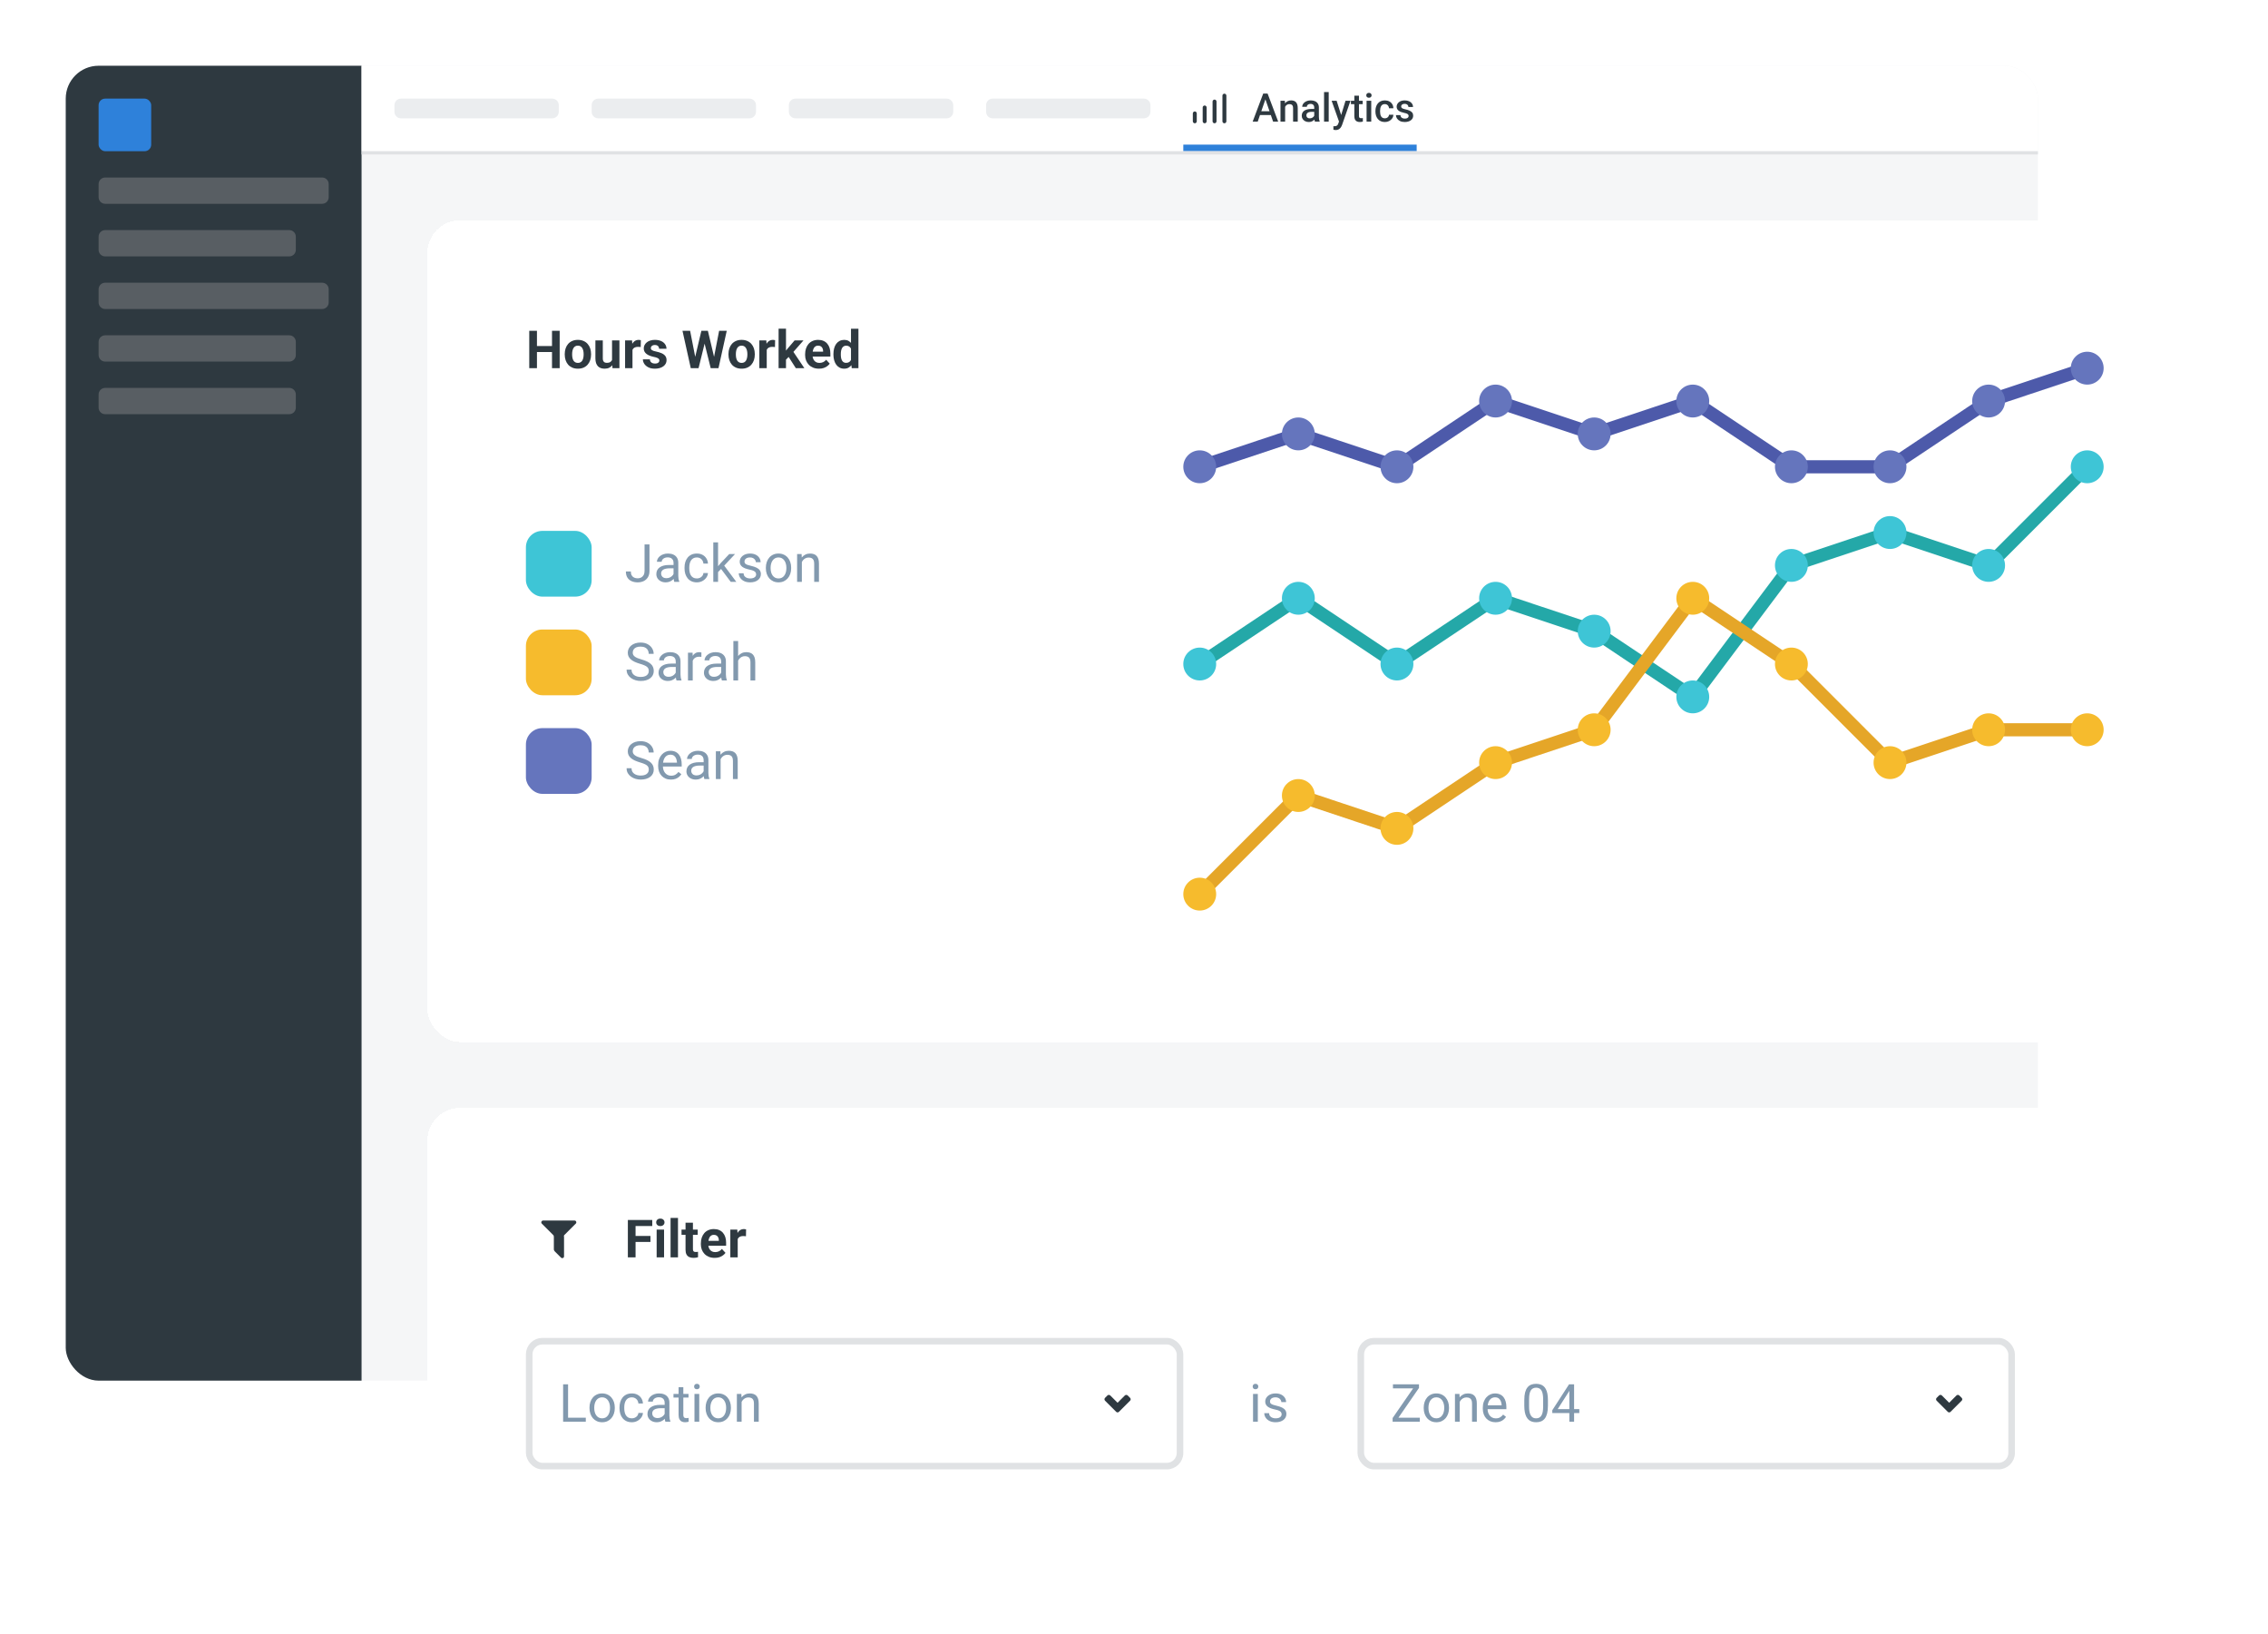<svg width="690" height="497" viewBox="0 0 690 497" fill="none" xmlns="http://www.w3.org/2000/svg">
<g filter="url(#filter0_d_18_8998)">
<g clip-path="url(#clip0_18_8998)">
<rect x="20" y="15" width="600" height="400" rx="10" fill="#F5F6F7"/>
<rect width="90" height="400" transform="translate(20 15)" fill="#2E3940"/>
<rect x="30" y="25" width="16" height="16" rx="2" fill="#2E81DA"/>
<path d="M30 51C30 49.895 30.895 49 32 49H98C99.105 49 100 49.895 100 51V55C100 56.105 99.105 57 98 57H32C30.895 57 30 56.105 30 55V51Z" fill="#585E63"/>
<path d="M30 67C30 65.895 30.895 65 32 65H88C89.105 65 90 65.895 90 67V71C90 72.105 89.105 73 88 73H32C30.895 73 30 72.105 30 71V67Z" fill="#585E63"/>
<path d="M30 83C30 81.895 30.895 81 32 81H98C99.105 81 100 81.895 100 83V87C100 88.105 99.105 89 98 89H32C30.895 89 30 88.105 30 87V83Z" fill="#585E63"/>
<path d="M30 99C30 97.895 30.895 97 32 97H88C89.105 97 90 97.895 90 99V103C90 104.105 89.105 105 88 105H32C30.895 105 30 104.105 30 103V99Z" fill="#585E63"/>
<path d="M30 115C30 113.895 30.895 113 32 113H88C89.105 113 90 113.895 90 115V119C90 120.105 89.105 121 88 121H32C30.895 121 30 120.105 30 119V115Z" fill="#585E63"/>
<rect width="510" height="26" transform="translate(110 15)" fill="white"/>
<path d="M120 27C120 25.895 120.895 25 122 25H168C169.105 25 170 25.895 170 27V29C170 30.105 169.105 31 168 31H122C120.895 31 120 30.105 120 29V27Z" fill="#EBEDEF"/>
<path d="M180 27C180 25.895 180.895 25 182 25H228C229.105 25 230 25.895 230 27V29C230 30.105 229.105 31 228 31H182C180.895 31 180 30.105 180 29V27Z" fill="#EBEDEF"/>
<path d="M240 27C240 25.895 240.895 25 242 25H288C289.105 25 290 25.895 290 27V29C290 30.105 289.105 31 288 31H242C240.895 31 240 30.105 240 29V27Z" fill="#EBEDEF"/>
<path d="M300 27C300 25.895 300.895 25 302 25H348C349.105 25 350 25.895 350 27V29C350 30.105 349.105 31 348 31H302C300.895 31 300 30.105 300 29V27Z" fill="#EBEDEF"/>
<path d="M363.496 32.504C363.338 32.502 363.186 32.438 363.074 32.326C362.962 32.214 362.898 32.062 362.896 31.904V29.504C362.896 29.345 362.959 29.192 363.072 29.08C363.184 28.967 363.337 28.904 363.496 28.904C363.655 28.904 363.808 28.967 363.92 29.08C364.033 29.192 364.096 29.345 364.096 29.504V31.904C364.096 32.063 364.033 32.216 363.92 32.328C363.808 32.441 363.655 32.504 363.496 32.504Z" fill="#2E3940"/>
<path d="M366.496 32.504C366.338 32.502 366.186 32.438 366.074 32.326C365.962 32.214 365.898 32.062 365.896 31.904V27.696C365.896 27.537 365.959 27.384 366.072 27.272C366.184 27.159 366.337 27.096 366.496 27.096C366.655 27.096 366.808 27.159 366.92 27.272C367.033 27.384 367.096 27.537 367.096 27.696V31.904C367.096 32.063 367.033 32.216 366.92 32.328C366.808 32.441 366.655 32.504 366.496 32.504Z" fill="#2E3940"/>
<path d="M369.504 32.504C369.345 32.504 369.192 32.441 369.08 32.328C368.967 32.216 368.904 32.063 368.904 31.904V25.896C368.904 25.737 368.967 25.584 369.08 25.472C369.192 25.359 369.345 25.296 369.504 25.296C369.663 25.296 369.816 25.359 369.928 25.472C370.041 25.584 370.104 25.737 370.104 25.896V31.904C370.102 32.062 370.038 32.214 369.926 32.326C369.814 32.438 369.663 32.502 369.504 32.504Z" fill="#2E3940"/>
<path d="M372.504 32.504C372.345 32.504 372.192 32.441 372.08 32.328C371.967 32.216 371.904 32.063 371.904 31.904V24.096C371.904 23.937 371.967 23.784 372.08 23.672C372.192 23.559 372.345 23.496 372.504 23.496C372.663 23.496 372.816 23.559 372.928 23.672C373.041 23.784 373.104 23.937 373.104 24.096V31.904C373.102 32.063 373.038 32.214 372.926 32.326C372.814 32.438 372.663 32.502 372.504 32.504Z" fill="#2E3940"/>
<path d="M385.189 24.605L382.641 32H381.1L384.311 23.469H385.295L385.189 24.605ZM387.322 32L384.768 24.605L384.656 23.469H385.646L388.869 32H387.322ZM387.199 28.836V30.002H382.559V28.836H387.199ZM390.979 27.014V32H389.566V25.66H390.896L390.979 27.014ZM390.727 28.596L390.27 28.59C390.273 28.141 390.336 27.729 390.457 27.354C390.582 26.979 390.754 26.656 390.973 26.387C391.195 26.117 391.461 25.91 391.77 25.766C392.078 25.617 392.422 25.543 392.801 25.543C393.105 25.543 393.381 25.586 393.627 25.672C393.877 25.754 394.09 25.889 394.266 26.076C394.445 26.264 394.582 26.508 394.676 26.809C394.77 27.105 394.816 27.471 394.816 27.904V32H393.398V27.898C393.398 27.594 393.354 27.354 393.264 27.178C393.178 26.998 393.051 26.871 392.883 26.797C392.719 26.719 392.514 26.68 392.268 26.68C392.025 26.68 391.809 26.73 391.617 26.832C391.426 26.934 391.264 27.072 391.131 27.248C391.002 27.424 390.902 27.627 390.832 27.857C390.762 28.088 390.727 28.334 390.727 28.596ZM399.832 30.729V27.705C399.832 27.479 399.791 27.283 399.709 27.119C399.627 26.955 399.502 26.828 399.334 26.738C399.17 26.648 398.963 26.604 398.713 26.604C398.482 26.604 398.283 26.643 398.115 26.721C397.947 26.799 397.816 26.904 397.723 27.037C397.629 27.17 397.582 27.32 397.582 27.488H396.176C396.176 27.238 396.236 26.996 396.357 26.762C396.479 26.527 396.654 26.318 396.885 26.135C397.115 25.951 397.391 25.807 397.711 25.701C398.031 25.596 398.391 25.543 398.789 25.543C399.266 25.543 399.688 25.623 400.055 25.783C400.426 25.943 400.717 26.186 400.928 26.51C401.143 26.83 401.25 27.232 401.25 27.717V30.535C401.25 30.824 401.27 31.084 401.309 31.314C401.352 31.541 401.412 31.738 401.49 31.906V32H400.043C399.977 31.848 399.924 31.654 399.885 31.42C399.85 31.182 399.832 30.951 399.832 30.729ZM400.037 28.145L400.049 29.018H399.035C398.773 29.018 398.543 29.043 398.344 29.094C398.145 29.141 397.979 29.211 397.846 29.305C397.713 29.398 397.613 29.512 397.547 29.645C397.48 29.777 397.447 29.928 397.447 30.096C397.447 30.264 397.486 30.418 397.564 30.559C397.643 30.695 397.756 30.803 397.904 30.881C398.057 30.959 398.24 30.998 398.455 30.998C398.744 30.998 398.996 30.939 399.211 30.822C399.43 30.701 399.602 30.555 399.727 30.383C399.852 30.207 399.918 30.041 399.926 29.885L400.383 30.512C400.336 30.672 400.256 30.844 400.143 31.027C400.029 31.211 399.881 31.387 399.697 31.555C399.518 31.719 399.301 31.854 399.047 31.959C398.797 32.065 398.508 32.117 398.18 32.117C397.766 32.117 397.396 32.035 397.072 31.871C396.748 31.703 396.494 31.479 396.311 31.197C396.127 30.912 396.035 30.59 396.035 30.23C396.035 29.895 396.098 29.598 396.223 29.34C396.352 29.078 396.539 28.859 396.785 28.684C397.035 28.508 397.34 28.375 397.699 28.285C398.059 28.191 398.469 28.145 398.93 28.145H400.037ZM404.238 23V32H402.82V23H404.238ZM407.625 31.309L409.348 25.66H410.859L408.316 32.967C408.258 33.123 408.182 33.293 408.088 33.477C407.994 33.66 407.871 33.834 407.719 33.998C407.57 34.166 407.385 34.301 407.162 34.402C406.939 34.508 406.67 34.56 406.354 34.56C406.229 34.56 406.107 34.549 405.99 34.525C405.877 34.506 405.77 34.484 405.668 34.461L405.662 33.383C405.701 33.387 405.748 33.391 405.803 33.395C405.861 33.398 405.908 33.4 405.943 33.4C406.178 33.4 406.373 33.371 406.529 33.312C406.686 33.258 406.812 33.168 406.91 33.043C407.012 32.918 407.098 32.75 407.168 32.539L407.625 31.309ZM406.652 25.66L408.158 30.406L408.41 31.895L407.432 32.147L405.129 25.66H406.652ZM414.574 25.66V26.691H411V25.66H414.574ZM412.031 24.107H413.443V30.248C413.443 30.443 413.471 30.594 413.525 30.699C413.584 30.801 413.664 30.869 413.766 30.904C413.867 30.939 413.986 30.957 414.123 30.957C414.221 30.957 414.314 30.951 414.404 30.939C414.494 30.928 414.566 30.916 414.621 30.904L414.627 31.982C414.51 32.018 414.373 32.049 414.217 32.076C414.064 32.103 413.889 32.117 413.689 32.117C413.365 32.117 413.078 32.06 412.828 31.947C412.578 31.83 412.383 31.641 412.242 31.379C412.102 31.117 412.031 30.77 412.031 30.336V24.107ZM417.176 25.66V32H415.758V25.66H417.176ZM415.664 23.996C415.664 23.781 415.734 23.604 415.875 23.463C416.02 23.318 416.219 23.246 416.473 23.246C416.723 23.246 416.92 23.318 417.064 23.463C417.209 23.604 417.281 23.781 417.281 23.996C417.281 24.207 417.209 24.383 417.064 24.523C416.92 24.664 416.723 24.734 416.473 24.734C416.219 24.734 416.02 24.664 415.875 24.523C415.734 24.383 415.664 24.207 415.664 23.996ZM421.312 30.992C421.543 30.992 421.75 30.947 421.934 30.857C422.121 30.764 422.271 30.635 422.385 30.471C422.502 30.307 422.566 30.117 422.578 29.902H423.908C423.9 30.312 423.779 30.686 423.545 31.021C423.311 31.357 423 31.625 422.613 31.824C422.227 32.02 421.799 32.117 421.33 32.117C420.846 32.117 420.424 32.035 420.064 31.871C419.705 31.703 419.406 31.473 419.168 31.18C418.93 30.887 418.75 30.549 418.629 30.166C418.512 29.783 418.453 29.373 418.453 28.936V28.73C418.453 28.293 418.512 27.883 418.629 27.5C418.75 27.113 418.93 26.773 419.168 26.48C419.406 26.188 419.705 25.959 420.064 25.795C420.424 25.627 420.844 25.543 421.324 25.543C421.832 25.543 422.277 25.645 422.66 25.848C423.043 26.047 423.344 26.326 423.562 26.686C423.785 27.041 423.9 27.455 423.908 27.928H422.578C422.566 27.693 422.508 27.482 422.402 27.295C422.301 27.104 422.156 26.951 421.969 26.838C421.785 26.725 421.564 26.668 421.307 26.668C421.021 26.668 420.785 26.727 420.598 26.844C420.41 26.957 420.264 27.113 420.158 27.312C420.053 27.508 419.977 27.729 419.93 27.975C419.887 28.217 419.865 28.469 419.865 28.73V28.936C419.865 29.197 419.887 29.451 419.93 29.697C419.973 29.943 420.047 30.164 420.152 30.359C420.262 30.551 420.41 30.705 420.598 30.822C420.785 30.936 421.023 30.992 421.312 30.992ZM428.549 30.283C428.549 30.143 428.514 30.016 428.443 29.902C428.373 29.785 428.238 29.68 428.039 29.586C427.844 29.492 427.555 29.406 427.172 29.328C426.836 29.254 426.527 29.166 426.246 29.064C425.969 28.959 425.73 28.832 425.531 28.684C425.332 28.535 425.178 28.359 425.068 28.156C424.959 27.953 424.904 27.719 424.904 27.453C424.904 27.195 424.961 26.951 425.074 26.721C425.188 26.49 425.35 26.287 425.561 26.111C425.771 25.936 426.027 25.797 426.328 25.695C426.633 25.594 426.973 25.543 427.348 25.543C427.879 25.543 428.334 25.633 428.713 25.812C429.096 25.988 429.389 26.229 429.592 26.533C429.795 26.834 429.896 27.174 429.896 27.553H428.484C428.484 27.385 428.441 27.229 428.355 27.084C428.273 26.936 428.148 26.816 427.98 26.727C427.812 26.633 427.602 26.586 427.348 26.586C427.105 26.586 426.904 26.625 426.744 26.703C426.588 26.777 426.471 26.875 426.393 26.996C426.318 27.117 426.281 27.25 426.281 27.395C426.281 27.5 426.301 27.596 426.34 27.682C426.383 27.764 426.453 27.84 426.551 27.91C426.648 27.977 426.781 28.039 426.949 28.098C427.121 28.156 427.336 28.213 427.594 28.268C428.078 28.369 428.494 28.5 428.842 28.66C429.193 28.816 429.463 29.02 429.65 29.27C429.838 29.516 429.932 29.828 429.932 30.207C429.932 30.488 429.871 30.746 429.75 30.98C429.633 31.211 429.461 31.412 429.234 31.584C429.008 31.752 428.736 31.883 428.42 31.977C428.107 32.07 427.756 32.117 427.365 32.117C426.791 32.117 426.305 32.016 425.906 31.812C425.508 31.605 425.205 31.342 424.998 31.021C424.795 30.697 424.693 30.361 424.693 30.014H426.059C426.074 30.275 426.146 30.484 426.275 30.641C426.408 30.793 426.572 30.904 426.768 30.975C426.967 31.041 427.172 31.074 427.383 31.074C427.637 31.074 427.85 31.041 428.021 30.975C428.193 30.904 428.324 30.811 428.414 30.693C428.504 30.572 428.549 30.436 428.549 30.283Z" fill="#2E3940"/>
<path d="M360 39H431V41H360V39Z" fill="#2E81DA"/>
<rect width="510" height="1" transform="matrix(-1 0 0 1 620 41)" fill="#E0E2E4"/>
</g>
</g>
<g filter="url(#filter1_d_18_8998)">
<rect x="130" y="62" width="540" height="250" rx="10" fill="white" shape-rendering="crispEdges"/>
<path d="M168.602 100.258V102.086H162.664V100.258H168.602ZM163.359 95.625V107H161.016V95.625H163.359ZM170.273 95.625V107H167.938V95.625H170.273ZM171.812 102.859V102.695C171.812 102.076 171.901 101.505 172.078 100.984C172.255 100.458 172.513 100.003 172.852 99.617C173.19 99.232 173.607 98.932 174.102 98.719C174.596 98.5 175.164 98.391 175.805 98.391C176.445 98.391 177.016 98.5 177.516 98.719C178.016 98.932 178.435 99.232 178.773 99.617C179.117 100.003 179.378 100.458 179.555 100.984C179.732 101.505 179.82 102.076 179.82 102.695V102.859C179.82 103.474 179.732 104.044 179.555 104.57C179.378 105.091 179.117 105.547 178.773 105.938C178.435 106.323 178.018 106.622 177.523 106.836C177.029 107.049 176.461 107.156 175.82 107.156C175.18 107.156 174.609 107.049 174.109 106.836C173.615 106.622 173.195 106.323 172.852 105.938C172.513 105.547 172.255 105.091 172.078 104.57C171.901 104.044 171.812 103.474 171.812 102.859ZM174.062 102.695V102.859C174.062 103.214 174.094 103.544 174.156 103.852C174.219 104.159 174.318 104.43 174.453 104.664C174.594 104.893 174.776 105.073 175 105.203C175.224 105.333 175.497 105.398 175.82 105.398C176.133 105.398 176.401 105.333 176.625 105.203C176.849 105.073 177.029 104.893 177.164 104.664C177.299 104.43 177.398 104.159 177.461 103.852C177.529 103.544 177.562 103.214 177.562 102.859V102.695C177.562 102.352 177.529 102.029 177.461 101.727C177.398 101.419 177.297 101.148 177.156 100.914C177.021 100.674 176.841 100.487 176.617 100.352C176.393 100.216 176.122 100.148 175.805 100.148C175.487 100.148 175.216 100.216 174.992 100.352C174.773 100.487 174.594 100.674 174.453 100.914C174.318 101.148 174.219 101.419 174.156 101.727C174.094 102.029 174.062 102.352 174.062 102.695ZM186.203 104.977V98.547H188.453V107H186.336L186.203 104.977ZM186.453 103.242L187.117 103.227C187.117 103.789 187.052 104.312 186.922 104.797C186.792 105.276 186.596 105.693 186.336 106.047C186.076 106.396 185.747 106.669 185.352 106.867C184.956 107.06 184.49 107.156 183.953 107.156C183.542 107.156 183.161 107.099 182.812 106.984C182.469 106.865 182.172 106.68 181.922 106.43C181.677 106.174 181.484 105.849 181.344 105.453C181.208 105.052 181.141 104.57 181.141 104.008V98.547H183.391V104.023C183.391 104.273 183.419 104.484 183.477 104.656C183.539 104.828 183.625 104.969 183.734 105.078C183.844 105.188 183.971 105.266 184.117 105.312C184.268 105.359 184.435 105.383 184.617 105.383C185.081 105.383 185.445 105.289 185.711 105.102C185.982 104.914 186.172 104.659 186.281 104.336C186.396 104.008 186.453 103.643 186.453 103.242ZM192.422 100.391V107H190.172V98.547H192.289L192.422 100.391ZM194.969 98.492L194.93 100.578C194.82 100.562 194.688 100.549 194.531 100.539C194.38 100.523 194.242 100.516 194.117 100.516C193.799 100.516 193.523 100.557 193.289 100.641C193.06 100.719 192.867 100.836 192.711 100.992C192.56 101.148 192.445 101.339 192.367 101.562C192.294 101.786 192.253 102.042 192.242 102.328L191.789 102.188C191.789 101.641 191.844 101.138 191.953 100.68C192.062 100.216 192.221 99.812 192.43 99.469C192.643 99.125 192.904 98.859 193.211 98.672C193.518 98.484 193.87 98.391 194.266 98.391C194.391 98.391 194.518 98.401 194.648 98.422C194.779 98.438 194.885 98.461 194.969 98.492ZM200.602 104.664C200.602 104.503 200.555 104.357 200.461 104.227C200.367 104.096 200.193 103.977 199.938 103.867C199.688 103.753 199.326 103.648 198.852 103.555C198.424 103.461 198.026 103.344 197.656 103.203C197.292 103.057 196.974 102.883 196.703 102.68C196.438 102.477 196.229 102.237 196.078 101.961C195.927 101.68 195.852 101.359 195.852 101C195.852 100.646 195.927 100.312 196.078 100C196.234 99.688 196.456 99.412 196.742 99.172C197.034 98.927 197.388 98.737 197.805 98.602C198.227 98.461 198.701 98.391 199.227 98.391C199.961 98.391 200.591 98.508 201.117 98.742C201.648 98.977 202.055 99.299 202.336 99.711C202.622 100.117 202.766 100.581 202.766 101.102H200.516C200.516 100.883 200.469 100.688 200.375 100.516C200.286 100.339 200.146 100.201 199.953 100.102C199.766 99.997 199.521 99.945 199.219 99.945C198.969 99.945 198.753 99.99 198.57 100.078C198.388 100.161 198.247 100.276 198.148 100.422C198.055 100.562 198.008 100.719 198.008 100.891C198.008 101.021 198.034 101.138 198.086 101.242C198.143 101.341 198.234 101.432 198.359 101.516C198.484 101.599 198.646 101.677 198.844 101.75C199.047 101.818 199.297 101.88 199.594 101.938C200.203 102.062 200.747 102.227 201.227 102.43C201.706 102.628 202.086 102.898 202.367 103.242C202.648 103.581 202.789 104.026 202.789 104.578C202.789 104.953 202.706 105.297 202.539 105.609C202.372 105.922 202.133 106.195 201.82 106.43C201.508 106.659 201.133 106.839 200.695 106.969C200.263 107.094 199.776 107.156 199.234 107.156C198.448 107.156 197.781 107.016 197.234 106.734C196.693 106.453 196.281 106.096 196 105.664C195.724 105.227 195.586 104.779 195.586 104.32H197.719C197.729 104.628 197.807 104.875 197.953 105.062C198.104 105.25 198.294 105.385 198.523 105.469C198.758 105.552 199.01 105.594 199.281 105.594C199.573 105.594 199.815 105.555 200.008 105.477C200.201 105.393 200.346 105.284 200.445 105.148C200.549 105.008 200.602 104.846 200.602 104.664ZM211.117 105.195L213.383 95.625H214.648L214.938 97.219L212.523 107H211.164L211.117 105.195ZM209.953 95.625L211.828 105.195L211.672 107H210.156L207.633 95.625H209.953ZM216.93 105.156L218.781 95.625H221.102L218.586 107H217.07L216.93 105.156ZM215.359 95.625L217.641 105.234L217.578 107H216.219L213.789 97.211L214.102 95.625H215.359ZM221.625 102.859V102.695C221.625 102.076 221.714 101.505 221.891 100.984C222.068 100.458 222.326 100.003 222.664 99.617C223.003 99.232 223.419 98.932 223.914 98.719C224.409 98.5 224.977 98.391 225.617 98.391C226.258 98.391 226.828 98.5 227.328 98.719C227.828 98.932 228.247 99.232 228.586 99.617C228.93 100.003 229.19 100.458 229.367 100.984C229.544 101.505 229.633 102.076 229.633 102.695V102.859C229.633 103.474 229.544 104.044 229.367 104.57C229.19 105.091 228.93 105.547 228.586 105.938C228.247 106.323 227.831 106.622 227.336 106.836C226.841 107.049 226.273 107.156 225.633 107.156C224.992 107.156 224.422 107.049 223.922 106.836C223.427 106.622 223.008 106.323 222.664 105.938C222.326 105.547 222.068 105.091 221.891 104.57C221.714 104.044 221.625 103.474 221.625 102.859ZM223.875 102.695V102.859C223.875 103.214 223.906 103.544 223.969 103.852C224.031 104.159 224.13 104.43 224.266 104.664C224.406 104.893 224.589 105.073 224.812 105.203C225.036 105.333 225.31 105.398 225.633 105.398C225.945 105.398 226.214 105.333 226.438 105.203C226.661 105.073 226.841 104.893 226.977 104.664C227.112 104.43 227.211 104.159 227.273 103.852C227.341 103.544 227.375 103.214 227.375 102.859V102.695C227.375 102.352 227.341 102.029 227.273 101.727C227.211 101.419 227.109 101.148 226.969 100.914C226.833 100.674 226.654 100.487 226.43 100.352C226.206 100.216 225.935 100.148 225.617 100.148C225.299 100.148 225.029 100.216 224.805 100.352C224.586 100.487 224.406 100.674 224.266 100.914C224.13 101.148 224.031 101.419 223.969 101.727C223.906 102.029 223.875 102.352 223.875 102.695ZM233.266 100.391V107H231.016V98.547H233.133L233.266 100.391ZM235.812 98.492L235.773 100.578C235.664 100.562 235.531 100.549 235.375 100.539C235.224 100.523 235.086 100.516 234.961 100.516C234.643 100.516 234.367 100.557 234.133 100.641C233.904 100.719 233.711 100.836 233.555 100.992C233.404 101.148 233.289 101.339 233.211 101.562C233.138 101.786 233.096 102.042 233.086 102.328L232.633 102.188C232.633 101.641 232.688 101.138 232.797 100.68C232.906 100.216 233.065 99.812 233.273 99.469C233.487 99.125 233.747 98.859 234.055 98.672C234.362 98.484 234.714 98.391 235.109 98.391C235.234 98.391 235.362 98.401 235.492 98.422C235.622 98.438 235.729 98.461 235.812 98.492ZM239.125 94.992V107H236.875V94.992H239.125ZM244.453 98.547L240.781 102.734L238.812 104.727L237.992 103.102L239.555 101.117L241.75 98.547H244.453ZM242.117 107L239.617 103.094L241.172 101.734L244.711 107H242.117ZM249.156 107.156C248.5 107.156 247.911 107.052 247.391 106.844C246.87 106.63 246.427 106.336 246.062 105.961C245.703 105.586 245.427 105.151 245.234 104.656C245.042 104.156 244.945 103.625 244.945 103.062V102.75C244.945 102.109 245.036 101.523 245.219 100.992C245.401 100.461 245.661 100 246 99.609C246.344 99.219 246.76 98.919 247.25 98.711C247.74 98.497 248.292 98.391 248.906 98.391C249.505 98.391 250.036 98.49 250.5 98.688C250.964 98.885 251.352 99.167 251.664 99.531C251.982 99.896 252.221 100.333 252.383 100.844C252.544 101.349 252.625 101.911 252.625 102.531V103.469H245.906V101.969H250.414V101.797C250.414 101.484 250.357 101.206 250.242 100.961C250.133 100.711 249.966 100.513 249.742 100.367C249.518 100.221 249.232 100.148 248.883 100.148C248.586 100.148 248.331 100.214 248.117 100.344C247.904 100.474 247.729 100.656 247.594 100.891C247.464 101.125 247.365 101.401 247.297 101.719C247.234 102.031 247.203 102.375 247.203 102.75V103.062C247.203 103.401 247.25 103.714 247.344 104C247.443 104.286 247.581 104.534 247.758 104.742C247.94 104.951 248.159 105.112 248.414 105.227C248.674 105.341 248.969 105.398 249.297 105.398C249.703 105.398 250.081 105.32 250.43 105.164C250.784 105.003 251.089 104.76 251.344 104.438L252.438 105.625C252.26 105.88 252.018 106.125 251.711 106.359C251.409 106.594 251.044 106.786 250.617 106.938C250.19 107.083 249.703 107.156 249.156 107.156ZM258.898 105.156V95H261.164V107H259.125L258.898 105.156ZM253.555 102.875V102.711C253.555 102.065 253.628 101.479 253.773 100.953C253.919 100.422 254.133 99.966 254.414 99.586C254.695 99.206 255.042 98.912 255.453 98.703C255.865 98.495 256.333 98.391 256.859 98.391C257.354 98.391 257.786 98.495 258.156 98.703C258.531 98.912 258.849 99.208 259.109 99.594C259.375 99.974 259.589 100.424 259.75 100.945C259.911 101.461 260.029 102.026 260.102 102.641V103C260.029 103.589 259.911 104.135 259.75 104.641C259.589 105.146 259.375 105.589 259.109 105.969C258.849 106.344 258.531 106.635 258.156 106.844C257.781 107.052 257.344 107.156 256.844 107.156C256.318 107.156 255.849 107.049 255.438 106.836C255.031 106.622 254.688 106.323 254.406 105.938C254.13 105.552 253.919 105.099 253.773 104.578C253.628 104.057 253.555 103.49 253.555 102.875ZM255.805 102.711V102.875C255.805 103.224 255.831 103.549 255.883 103.852C255.94 104.154 256.031 104.422 256.156 104.656C256.286 104.885 256.453 105.065 256.656 105.195C256.865 105.32 257.117 105.383 257.414 105.383C257.799 105.383 258.117 105.297 258.367 105.125C258.617 104.948 258.807 104.706 258.938 104.398C259.073 104.091 259.151 103.737 259.172 103.336V102.312C259.156 101.984 259.109 101.69 259.031 101.43C258.958 101.164 258.849 100.938 258.703 100.75C258.562 100.562 258.385 100.417 258.172 100.312C257.964 100.208 257.716 100.156 257.43 100.156C257.138 100.156 256.888 100.224 256.68 100.359C256.471 100.49 256.302 100.669 256.172 100.898C256.047 101.128 255.953 101.398 255.891 101.711C255.833 102.018 255.805 102.352 255.805 102.711Z" fill="#2E3940"/>
<rect x="160" y="156.5" width="20" height="20" rx="5" fill="#3EC5D6"/>
<path d="M196.094 168.68V160.625H197.594V168.68C197.594 169.43 197.44 170.062 197.133 170.578C196.826 171.094 196.401 171.487 195.859 171.758C195.323 172.023 194.706 172.156 194.008 172.156C193.31 172.156 192.69 172.036 192.148 171.797C191.607 171.557 191.182 171.193 190.875 170.703C190.568 170.214 190.414 169.596 190.414 168.852H191.922C191.922 169.331 192.01 169.724 192.188 170.031C192.365 170.339 192.609 170.565 192.922 170.711C193.24 170.857 193.602 170.93 194.008 170.93C194.404 170.93 194.758 170.846 195.07 170.68C195.388 170.508 195.638 170.255 195.82 169.922C196.003 169.583 196.094 169.169 196.094 168.68ZM204.914 170.555V166.203C204.914 165.87 204.846 165.581 204.711 165.336C204.581 165.086 204.383 164.893 204.117 164.758C203.852 164.622 203.523 164.555 203.133 164.555C202.768 164.555 202.448 164.617 202.172 164.742C201.901 164.867 201.688 165.031 201.531 165.234C201.38 165.438 201.305 165.656 201.305 165.891H199.859C199.859 165.589 199.938 165.289 200.094 164.992C200.25 164.695 200.474 164.427 200.766 164.188C201.062 163.943 201.417 163.75 201.828 163.609C202.245 163.464 202.708 163.391 203.219 163.391C203.833 163.391 204.375 163.495 204.844 163.703C205.318 163.911 205.688 164.227 205.953 164.648C206.224 165.065 206.359 165.589 206.359 166.219V170.156C206.359 170.438 206.383 170.737 206.43 171.055C206.482 171.372 206.557 171.646 206.656 171.875V172H205.148C205.076 171.833 205.018 171.612 204.977 171.336C204.935 171.055 204.914 170.794 204.914 170.555ZM205.164 166.875L205.18 167.891H203.719C203.307 167.891 202.94 167.924 202.617 167.992C202.294 168.055 202.023 168.151 201.805 168.281C201.586 168.411 201.419 168.576 201.305 168.773C201.19 168.966 201.133 169.193 201.133 169.453C201.133 169.719 201.193 169.961 201.312 170.18C201.432 170.398 201.612 170.573 201.852 170.703C202.096 170.828 202.396 170.891 202.75 170.891C203.193 170.891 203.583 170.797 203.922 170.609C204.26 170.422 204.529 170.193 204.727 169.922C204.93 169.651 205.039 169.388 205.055 169.133L205.672 169.828C205.635 170.047 205.536 170.289 205.375 170.555C205.214 170.82 204.997 171.076 204.727 171.32C204.461 171.56 204.143 171.76 203.773 171.922C203.409 172.078 202.997 172.156 202.539 172.156C201.966 172.156 201.464 172.044 201.031 171.82C200.604 171.596 200.271 171.297 200.031 170.922C199.797 170.542 199.68 170.117 199.68 169.648C199.68 169.195 199.768 168.797 199.945 168.453C200.122 168.104 200.378 167.815 200.711 167.586C201.044 167.352 201.445 167.174 201.914 167.055C202.383 166.935 202.906 166.875 203.484 166.875H205.164ZM212.016 170.969C212.359 170.969 212.677 170.898 212.969 170.758C213.26 170.617 213.5 170.424 213.688 170.18C213.875 169.93 213.982 169.646 214.008 169.328H215.383C215.357 169.828 215.188 170.294 214.875 170.727C214.568 171.154 214.164 171.5 213.664 171.766C213.164 172.026 212.615 172.156 212.016 172.156C211.38 172.156 210.826 172.044 210.352 171.82C209.883 171.596 209.492 171.289 209.18 170.898C208.872 170.508 208.641 170.06 208.484 169.555C208.333 169.044 208.258 168.505 208.258 167.938V167.609C208.258 167.042 208.333 166.505 208.484 166C208.641 165.49 208.872 165.039 209.18 164.648C209.492 164.258 209.883 163.951 210.352 163.727C210.826 163.503 211.38 163.391 212.016 163.391C212.677 163.391 213.255 163.526 213.75 163.797C214.245 164.062 214.633 164.427 214.914 164.891C215.201 165.349 215.357 165.87 215.383 166.453H214.008C213.982 166.104 213.883 165.789 213.711 165.508C213.544 165.227 213.315 165.003 213.023 164.836C212.737 164.664 212.401 164.578 212.016 164.578C211.573 164.578 211.201 164.667 210.898 164.844C210.602 165.016 210.365 165.25 210.188 165.547C210.016 165.839 209.891 166.164 209.812 166.523C209.74 166.878 209.703 167.24 209.703 167.609V167.938C209.703 168.307 209.74 168.672 209.812 169.031C209.885 169.391 210.008 169.716 210.18 170.008C210.357 170.299 210.594 170.534 210.891 170.711C211.193 170.883 211.568 170.969 212.016 170.969ZM218.461 160V172H217.008V160H218.461ZM223.625 163.547L219.938 167.492L217.875 169.633L217.758 168.094L219.234 166.328L221.859 163.547H223.625ZM222.305 172L219.289 167.969L220.039 166.68L224.008 172H222.305ZM230.039 169.758C230.039 169.549 229.992 169.357 229.898 169.18C229.81 168.997 229.625 168.833 229.344 168.688C229.068 168.536 228.651 168.406 228.094 168.297C227.625 168.198 227.201 168.081 226.82 167.945C226.445 167.81 226.125 167.646 225.859 167.453C225.599 167.26 225.398 167.034 225.258 166.773C225.117 166.513 225.047 166.208 225.047 165.859C225.047 165.526 225.12 165.211 225.266 164.914C225.417 164.617 225.628 164.354 225.898 164.125C226.174 163.896 226.505 163.716 226.891 163.586C227.276 163.456 227.706 163.391 228.18 163.391C228.857 163.391 229.435 163.51 229.914 163.75C230.393 163.99 230.76 164.31 231.016 164.711C231.271 165.107 231.398 165.547 231.398 166.031H229.953C229.953 165.797 229.883 165.57 229.742 165.352C229.607 165.128 229.406 164.943 229.141 164.797C228.88 164.651 228.56 164.578 228.18 164.578C227.779 164.578 227.453 164.641 227.203 164.766C226.958 164.885 226.779 165.039 226.664 165.227C226.555 165.414 226.5 165.612 226.5 165.82C226.5 165.977 226.526 166.117 226.578 166.242C226.635 166.362 226.734 166.474 226.875 166.578C227.016 166.677 227.214 166.771 227.469 166.859C227.724 166.948 228.049 167.036 228.445 167.125C229.138 167.281 229.708 167.469 230.156 167.688C230.604 167.906 230.938 168.174 231.156 168.492C231.375 168.81 231.484 169.195 231.484 169.648C231.484 170.018 231.406 170.357 231.25 170.664C231.099 170.971 230.878 171.237 230.586 171.461C230.299 171.68 229.956 171.852 229.555 171.977C229.159 172.096 228.714 172.156 228.219 172.156C227.474 172.156 226.844 172.023 226.328 171.758C225.812 171.492 225.422 171.148 225.156 170.727C224.891 170.305 224.758 169.859 224.758 169.391H226.211C226.232 169.786 226.346 170.102 226.555 170.336C226.763 170.565 227.018 170.729 227.32 170.828C227.622 170.922 227.922 170.969 228.219 170.969C228.615 170.969 228.945 170.917 229.211 170.812C229.482 170.708 229.688 170.565 229.828 170.383C229.969 170.201 230.039 169.992 230.039 169.758ZM233 167.867V167.688C233 167.078 233.089 166.513 233.266 165.992C233.443 165.466 233.698 165.01 234.031 164.625C234.365 164.234 234.768 163.932 235.242 163.719C235.716 163.5 236.247 163.391 236.836 163.391C237.43 163.391 237.964 163.5 238.438 163.719C238.917 163.932 239.323 164.234 239.656 164.625C239.995 165.01 240.253 165.466 240.43 165.992C240.607 166.513 240.695 167.078 240.695 167.688V167.867C240.695 168.477 240.607 169.042 240.43 169.562C240.253 170.083 239.995 170.539 239.656 170.93C239.323 171.315 238.919 171.617 238.445 171.836C237.977 172.049 237.445 172.156 236.852 172.156C236.258 172.156 235.724 172.049 235.25 171.836C234.776 171.617 234.37 171.315 234.031 170.93C233.698 170.539 233.443 170.083 233.266 169.562C233.089 169.042 233 168.477 233 167.867ZM234.445 167.688V167.867C234.445 168.289 234.495 168.688 234.594 169.062C234.693 169.432 234.841 169.76 235.039 170.047C235.242 170.333 235.495 170.56 235.797 170.727C236.099 170.888 236.451 170.969 236.852 170.969C237.247 170.969 237.594 170.888 237.891 170.727C238.193 170.56 238.443 170.333 238.641 170.047C238.839 169.76 238.987 169.432 239.086 169.062C239.19 168.688 239.242 168.289 239.242 167.867V167.688C239.242 167.271 239.19 166.878 239.086 166.508C238.987 166.133 238.836 165.802 238.633 165.516C238.435 165.224 238.185 164.995 237.883 164.828C237.586 164.661 237.237 164.578 236.836 164.578C236.44 164.578 236.091 164.661 235.789 164.828C235.492 164.995 235.242 165.224 235.039 165.516C234.841 165.802 234.693 166.133 234.594 166.508C234.495 166.878 234.445 167.271 234.445 167.688ZM243.953 165.352V172H242.508V163.547H243.875L243.953 165.352ZM243.609 167.453L243.008 167.43C243.013 166.852 243.099 166.318 243.266 165.828C243.432 165.333 243.667 164.904 243.969 164.539C244.271 164.174 244.63 163.893 245.047 163.695C245.469 163.492 245.935 163.391 246.445 163.391C246.862 163.391 247.237 163.448 247.57 163.562C247.904 163.672 248.188 163.849 248.422 164.094C248.661 164.339 248.844 164.656 248.969 165.047C249.094 165.432 249.156 165.904 249.156 166.461V172H247.703V166.445C247.703 166.003 247.638 165.648 247.508 165.383C247.378 165.112 247.188 164.917 246.938 164.797C246.688 164.672 246.38 164.609 246.016 164.609C245.656 164.609 245.328 164.685 245.031 164.836C244.74 164.987 244.487 165.195 244.273 165.461C244.065 165.727 243.901 166.031 243.781 166.375C243.667 166.714 243.609 167.073 243.609 167.453Z" fill="#8299AE"/>
<rect x="160" y="186.5" width="20" height="20" rx="5" fill="#F6BB2D"/>
<path d="M197.383 199.125C197.383 198.859 197.341 198.625 197.258 198.422C197.18 198.214 197.039 198.026 196.836 197.859C196.638 197.693 196.362 197.534 196.008 197.383C195.659 197.232 195.216 197.078 194.68 196.922C194.117 196.755 193.609 196.57 193.156 196.367C192.703 196.159 192.315 195.922 191.992 195.656C191.669 195.391 191.422 195.086 191.25 194.742C191.078 194.398 190.992 194.005 190.992 193.562C190.992 193.12 191.083 192.711 191.266 192.336C191.448 191.961 191.708 191.635 192.047 191.359C192.391 191.078 192.799 190.859 193.273 190.703C193.747 190.547 194.276 190.469 194.859 190.469C195.714 190.469 196.438 190.633 197.031 190.961C197.63 191.284 198.086 191.708 198.398 192.234C198.711 192.755 198.867 193.312 198.867 193.906H197.367C197.367 193.479 197.276 193.102 197.094 192.773C196.911 192.44 196.635 192.18 196.266 191.992C195.896 191.799 195.427 191.703 194.859 191.703C194.323 191.703 193.88 191.784 193.531 191.945C193.182 192.107 192.922 192.326 192.75 192.602C192.583 192.878 192.5 193.193 192.5 193.547C192.5 193.786 192.549 194.005 192.648 194.203C192.753 194.396 192.911 194.576 193.125 194.742C193.344 194.909 193.62 195.062 193.953 195.203C194.292 195.344 194.695 195.479 195.164 195.609C195.81 195.792 196.367 195.995 196.836 196.219C197.305 196.443 197.69 196.695 197.992 196.977C198.299 197.253 198.526 197.568 198.672 197.922C198.823 198.271 198.898 198.667 198.898 199.109C198.898 199.573 198.805 199.992 198.617 200.367C198.43 200.742 198.161 201.062 197.812 201.328C197.464 201.594 197.044 201.799 196.555 201.945C196.07 202.086 195.529 202.156 194.93 202.156C194.404 202.156 193.885 202.083 193.375 201.938C192.87 201.792 192.409 201.573 191.992 201.281C191.581 200.99 191.25 200.63 191 200.203C190.755 199.771 190.633 199.271 190.633 198.703H192.133C192.133 199.094 192.208 199.43 192.359 199.711C192.51 199.987 192.716 200.216 192.977 200.398C193.242 200.581 193.542 200.716 193.875 200.805C194.214 200.888 194.565 200.93 194.93 200.93C195.456 200.93 195.901 200.857 196.266 200.711C196.63 200.565 196.906 200.357 197.094 200.086C197.286 199.815 197.383 199.495 197.383 199.125ZM205.586 200.555V196.203C205.586 195.87 205.518 195.581 205.383 195.336C205.253 195.086 205.055 194.893 204.789 194.758C204.523 194.622 204.195 194.555 203.805 194.555C203.44 194.555 203.12 194.617 202.844 194.742C202.573 194.867 202.359 195.031 202.203 195.234C202.052 195.438 201.977 195.656 201.977 195.891H200.531C200.531 195.589 200.609 195.289 200.766 194.992C200.922 194.695 201.146 194.427 201.438 194.188C201.734 193.943 202.089 193.75 202.5 193.609C202.917 193.464 203.38 193.391 203.891 193.391C204.505 193.391 205.047 193.495 205.516 193.703C205.99 193.911 206.359 194.227 206.625 194.648C206.896 195.065 207.031 195.589 207.031 196.219V200.156C207.031 200.438 207.055 200.737 207.102 201.055C207.154 201.372 207.229 201.646 207.328 201.875V202H205.82C205.747 201.833 205.69 201.612 205.648 201.336C205.607 201.055 205.586 200.794 205.586 200.555ZM205.836 196.875L205.852 197.891H204.391C203.979 197.891 203.612 197.924 203.289 197.992C202.966 198.055 202.695 198.151 202.477 198.281C202.258 198.411 202.091 198.576 201.977 198.773C201.862 198.966 201.805 199.193 201.805 199.453C201.805 199.719 201.865 199.961 201.984 200.18C202.104 200.398 202.284 200.573 202.523 200.703C202.768 200.828 203.068 200.891 203.422 200.891C203.865 200.891 204.255 200.797 204.594 200.609C204.932 200.422 205.201 200.193 205.398 199.922C205.602 199.651 205.711 199.388 205.727 199.133L206.344 199.828C206.307 200.047 206.208 200.289 206.047 200.555C205.885 200.82 205.669 201.076 205.398 201.32C205.133 201.56 204.815 201.76 204.445 201.922C204.081 202.078 203.669 202.156 203.211 202.156C202.638 202.156 202.135 202.044 201.703 201.82C201.276 201.596 200.943 201.297 200.703 200.922C200.469 200.542 200.352 200.117 200.352 199.648C200.352 199.195 200.44 198.797 200.617 198.453C200.794 198.104 201.049 197.815 201.383 197.586C201.716 197.352 202.117 197.174 202.586 197.055C203.055 196.935 203.578 196.875 204.156 196.875H205.836ZM210.75 194.875V202H209.305V193.547H210.711L210.75 194.875ZM213.391 193.5L213.383 194.844C213.263 194.818 213.148 194.802 213.039 194.797C212.935 194.786 212.815 194.781 212.68 194.781C212.346 194.781 212.052 194.833 211.797 194.938C211.542 195.042 211.326 195.188 211.148 195.375C210.971 195.562 210.831 195.786 210.727 196.047C210.628 196.302 210.562 196.583 210.531 196.891L210.125 197.125C210.125 196.615 210.174 196.135 210.273 195.688C210.378 195.24 210.536 194.844 210.75 194.5C210.964 194.151 211.234 193.88 211.562 193.688C211.896 193.49 212.292 193.391 212.75 193.391C212.854 193.391 212.974 193.404 213.109 193.43C213.245 193.451 213.339 193.474 213.391 193.5ZM219.398 200.555V196.203C219.398 195.87 219.331 195.581 219.195 195.336C219.065 195.086 218.867 194.893 218.602 194.758C218.336 194.622 218.008 194.555 217.617 194.555C217.253 194.555 216.932 194.617 216.656 194.742C216.385 194.867 216.172 195.031 216.016 195.234C215.865 195.438 215.789 195.656 215.789 195.891H214.344C214.344 195.589 214.422 195.289 214.578 194.992C214.734 194.695 214.958 194.427 215.25 194.188C215.547 193.943 215.901 193.75 216.312 193.609C216.729 193.464 217.193 193.391 217.703 193.391C218.318 193.391 218.859 193.495 219.328 193.703C219.802 193.911 220.172 194.227 220.438 194.648C220.708 195.065 220.844 195.589 220.844 196.219V200.156C220.844 200.438 220.867 200.737 220.914 201.055C220.966 201.372 221.042 201.646 221.141 201.875V202H219.633C219.56 201.833 219.503 201.612 219.461 201.336C219.419 201.055 219.398 200.794 219.398 200.555ZM219.648 196.875L219.664 197.891H218.203C217.792 197.891 217.424 197.924 217.102 197.992C216.779 198.055 216.508 198.151 216.289 198.281C216.07 198.411 215.904 198.576 215.789 198.773C215.674 198.966 215.617 199.193 215.617 199.453C215.617 199.719 215.677 199.961 215.797 200.18C215.917 200.398 216.096 200.573 216.336 200.703C216.581 200.828 216.88 200.891 217.234 200.891C217.677 200.891 218.068 200.797 218.406 200.609C218.745 200.422 219.013 200.193 219.211 199.922C219.414 199.651 219.523 199.388 219.539 199.133L220.156 199.828C220.12 200.047 220.021 200.289 219.859 200.555C219.698 200.82 219.482 201.076 219.211 201.32C218.945 201.56 218.628 201.76 218.258 201.922C217.893 202.078 217.482 202.156 217.023 202.156C216.451 202.156 215.948 202.044 215.516 201.82C215.089 201.596 214.755 201.297 214.516 200.922C214.281 200.542 214.164 200.117 214.164 199.648C214.164 199.195 214.253 198.797 214.43 198.453C214.607 198.104 214.862 197.815 215.195 197.586C215.529 197.352 215.93 197.174 216.398 197.055C216.867 196.935 217.391 196.875 217.969 196.875H219.648ZM224.562 190V202H223.117V190H224.562ZM224.219 197.453L223.617 197.43C223.622 196.852 223.708 196.318 223.875 195.828C224.042 195.333 224.276 194.904 224.578 194.539C224.88 194.174 225.24 193.893 225.656 193.695C226.078 193.492 226.544 193.391 227.055 193.391C227.471 193.391 227.846 193.448 228.18 193.562C228.513 193.672 228.797 193.849 229.031 194.094C229.271 194.339 229.453 194.656 229.578 195.047C229.703 195.432 229.766 195.904 229.766 196.461V202H228.312V196.445C228.312 196.003 228.247 195.648 228.117 195.383C227.987 195.112 227.797 194.917 227.547 194.797C227.297 194.672 226.99 194.609 226.625 194.609C226.266 194.609 225.938 194.685 225.641 194.836C225.349 194.987 225.096 195.195 224.883 195.461C224.674 195.727 224.51 196.031 224.391 196.375C224.276 196.714 224.219 197.073 224.219 197.453Z" fill="#8299AE"/>
<rect x="160" y="216.5" width="20" height="20" rx="5" fill="#6575BD"/>
<path d="M197.383 229.125C197.383 228.859 197.341 228.625 197.258 228.422C197.18 228.214 197.039 228.026 196.836 227.859C196.638 227.693 196.362 227.534 196.008 227.383C195.659 227.232 195.216 227.078 194.68 226.922C194.117 226.755 193.609 226.57 193.156 226.367C192.703 226.159 192.315 225.922 191.992 225.656C191.669 225.391 191.422 225.086 191.25 224.742C191.078 224.398 190.992 224.005 190.992 223.562C190.992 223.12 191.083 222.711 191.266 222.336C191.448 221.961 191.708 221.635 192.047 221.359C192.391 221.078 192.799 220.859 193.273 220.703C193.747 220.547 194.276 220.469 194.859 220.469C195.714 220.469 196.438 220.633 197.031 220.961C197.63 221.284 198.086 221.708 198.398 222.234C198.711 222.755 198.867 223.312 198.867 223.906H197.367C197.367 223.479 197.276 223.102 197.094 222.773C196.911 222.44 196.635 222.18 196.266 221.992C195.896 221.799 195.427 221.703 194.859 221.703C194.323 221.703 193.88 221.784 193.531 221.945C193.182 222.107 192.922 222.326 192.75 222.602C192.583 222.878 192.5 223.193 192.5 223.547C192.5 223.786 192.549 224.005 192.648 224.203C192.753 224.396 192.911 224.576 193.125 224.742C193.344 224.909 193.62 225.062 193.953 225.203C194.292 225.344 194.695 225.479 195.164 225.609C195.81 225.792 196.367 225.995 196.836 226.219C197.305 226.443 197.69 226.695 197.992 226.977C198.299 227.253 198.526 227.568 198.672 227.922C198.823 228.271 198.898 228.667 198.898 229.109C198.898 229.573 198.805 229.992 198.617 230.367C198.43 230.742 198.161 231.062 197.812 231.328C197.464 231.594 197.044 231.799 196.555 231.945C196.07 232.086 195.529 232.156 194.93 232.156C194.404 232.156 193.885 232.083 193.375 231.938C192.87 231.792 192.409 231.573 191.992 231.281C191.581 230.99 191.25 230.63 191 230.203C190.755 229.771 190.633 229.271 190.633 228.703H192.133C192.133 229.094 192.208 229.43 192.359 229.711C192.51 229.987 192.716 230.216 192.977 230.398C193.242 230.581 193.542 230.716 193.875 230.805C194.214 230.888 194.565 230.93 194.93 230.93C195.456 230.93 195.901 230.857 196.266 230.711C196.63 230.565 196.906 230.357 197.094 230.086C197.286 229.815 197.383 229.495 197.383 229.125ZM204.109 232.156C203.521 232.156 202.987 232.057 202.508 231.859C202.034 231.656 201.625 231.372 201.281 231.008C200.943 230.643 200.682 230.211 200.5 229.711C200.318 229.211 200.227 228.664 200.227 228.07V227.742C200.227 227.055 200.328 226.443 200.531 225.906C200.734 225.365 201.01 224.906 201.359 224.531C201.708 224.156 202.104 223.872 202.547 223.68C202.99 223.487 203.448 223.391 203.922 223.391C204.526 223.391 205.047 223.495 205.484 223.703C205.927 223.911 206.289 224.203 206.57 224.578C206.852 224.948 207.06 225.385 207.195 225.891C207.331 226.391 207.398 226.938 207.398 227.531V228.18H201.086V227H205.953V226.891C205.932 226.516 205.854 226.151 205.719 225.797C205.589 225.443 205.38 225.151 205.094 224.922C204.807 224.693 204.417 224.578 203.922 224.578C203.594 224.578 203.292 224.648 203.016 224.789C202.74 224.924 202.503 225.128 202.305 225.398C202.107 225.669 201.953 226 201.844 226.391C201.734 226.781 201.68 227.232 201.68 227.742V228.07C201.68 228.471 201.734 228.849 201.844 229.203C201.958 229.552 202.122 229.859 202.336 230.125C202.555 230.391 202.818 230.599 203.125 230.75C203.438 230.901 203.792 230.977 204.188 230.977C204.698 230.977 205.13 230.872 205.484 230.664C205.839 230.456 206.148 230.177 206.414 229.828L207.289 230.523C207.107 230.799 206.875 231.062 206.594 231.312C206.312 231.562 205.966 231.766 205.555 231.922C205.148 232.078 204.667 232.156 204.109 232.156ZM214.07 230.555V226.203C214.07 225.87 214.003 225.581 213.867 225.336C213.737 225.086 213.539 224.893 213.273 224.758C213.008 224.622 212.68 224.555 212.289 224.555C211.924 224.555 211.604 224.617 211.328 224.742C211.057 224.867 210.844 225.031 210.688 225.234C210.536 225.438 210.461 225.656 210.461 225.891H209.016C209.016 225.589 209.094 225.289 209.25 224.992C209.406 224.695 209.63 224.427 209.922 224.188C210.219 223.943 210.573 223.75 210.984 223.609C211.401 223.464 211.865 223.391 212.375 223.391C212.99 223.391 213.531 223.495 214 223.703C214.474 223.911 214.844 224.227 215.109 224.648C215.38 225.065 215.516 225.589 215.516 226.219V230.156C215.516 230.438 215.539 230.737 215.586 231.055C215.638 231.372 215.714 231.646 215.812 231.875V232H214.305C214.232 231.833 214.174 231.612 214.133 231.336C214.091 231.055 214.07 230.794 214.07 230.555ZM214.32 226.875L214.336 227.891H212.875C212.464 227.891 212.096 227.924 211.773 227.992C211.451 228.055 211.18 228.151 210.961 228.281C210.742 228.411 210.576 228.576 210.461 228.773C210.346 228.966 210.289 229.193 210.289 229.453C210.289 229.719 210.349 229.961 210.469 230.18C210.589 230.398 210.768 230.573 211.008 230.703C211.253 230.828 211.552 230.891 211.906 230.891C212.349 230.891 212.74 230.797 213.078 230.609C213.417 230.422 213.685 230.193 213.883 229.922C214.086 229.651 214.195 229.388 214.211 229.133L214.828 229.828C214.792 230.047 214.693 230.289 214.531 230.555C214.37 230.82 214.154 231.076 213.883 231.32C213.617 231.56 213.299 231.76 212.93 231.922C212.565 232.078 212.154 232.156 211.695 232.156C211.122 232.156 210.62 232.044 210.188 231.82C209.76 231.596 209.427 231.297 209.188 230.922C208.953 230.542 208.836 230.117 208.836 229.648C208.836 229.195 208.924 228.797 209.102 228.453C209.279 228.104 209.534 227.815 209.867 227.586C210.201 227.352 210.602 227.174 211.07 227.055C211.539 226.935 212.062 226.875 212.641 226.875H214.32ZM219.234 225.352V232H217.789V223.547H219.156L219.234 225.352ZM218.891 227.453L218.289 227.43C218.294 226.852 218.38 226.318 218.547 225.828C218.714 225.333 218.948 224.904 219.25 224.539C219.552 224.174 219.911 223.893 220.328 223.695C220.75 223.492 221.216 223.391 221.727 223.391C222.143 223.391 222.518 223.448 222.852 223.562C223.185 223.672 223.469 223.849 223.703 224.094C223.943 224.339 224.125 224.656 224.25 225.047C224.375 225.432 224.438 225.904 224.438 226.461V232H222.984V226.445C222.984 226.003 222.919 225.648 222.789 225.383C222.659 225.112 222.469 224.917 222.219 224.797C221.969 224.672 221.661 224.609 221.297 224.609C220.938 224.609 220.609 224.685 220.312 224.836C220.021 224.987 219.768 225.195 219.555 225.461C219.346 225.727 219.182 226.031 219.062 226.375C218.948 226.714 218.891 227.073 218.891 227.453Z" fill="#8299AE"/>
<path d="M365 197L395 177L425 197L455 177L485 187L515 207L545 167L575 157L605 167L635 137" stroke="#24A8A8" stroke-width="4" stroke-linecap="round" stroke-linejoin="round"/>
<circle cx="635" cy="137" r="5" fill="#3EC5D6"/>
<circle cx="605" cy="167" r="5" fill="#3EC5D6"/>
<circle cx="575" cy="157" r="5" fill="#3EC5D6"/>
<circle cx="545" cy="167" r="5" fill="#3EC5D6"/>
<circle cx="515" cy="207" r="5" fill="#3EC5D6"/>
<circle cx="485" cy="187" r="5" fill="#3EC5D6"/>
<circle cx="455" cy="177" r="5" fill="#3EC5D6"/>
<circle cx="425" cy="197" r="5" fill="#3EC5D6"/>
<circle cx="395" cy="177" r="5" fill="#3EC5D6"/>
<circle cx="365" cy="197" r="5" fill="#3EC5D6"/>
<path d="M365 267L395 237L425 247L455 227L485 217L515 177L545 197L575 227L605 217H635" stroke="#E5A628" stroke-width="4" stroke-linecap="round" stroke-linejoin="round"/>
<circle cx="365" cy="267" r="5" fill="#F6BB2D"/>
<circle cx="395" cy="237" r="5" fill="#F6BB2D"/>
<circle cx="425" cy="247" r="5" fill="#F6BB2D"/>
<circle cx="455" cy="227" r="5" fill="#F6BB2D"/>
<circle cx="485" cy="217" r="5" fill="#F6BB2D"/>
<circle cx="515" cy="177" r="5" fill="#F6BB2D"/>
<circle cx="545" cy="197" r="5" fill="#F6BB2D"/>
<circle cx="575" cy="227" r="5" fill="#F6BB2D"/>
<circle cx="605" cy="217" r="5" fill="#F6BB2D"/>
<circle cx="635" cy="217" r="5" fill="#F6BB2D"/>
<path d="M365 137L395 127L425 137L455 117L485 127L515 117L545 137H575L605 117L635 107" stroke="#4D5AAA" stroke-width="4" stroke-linecap="round" stroke-linejoin="round"/>
<circle cx="365" cy="137" r="5" fill="#6575BD"/>
<circle cx="395" cy="127" r="5" fill="#6575BD"/>
<circle cx="425" cy="137" r="5" fill="#6575BD"/>
<circle cx="455" cy="117" r="5" fill="#6575BD"/>
<circle cx="485" cy="127" r="5" fill="#6575BD"/>
<circle cx="515" cy="117" r="5" fill="#6575BD"/>
<circle cx="545" cy="137" r="5" fill="#6575BD"/>
<circle cx="575" cy="137" r="5" fill="#6575BD"/>
<circle cx="605" cy="117" r="5" fill="#6575BD"/>
<circle cx="635" cy="107" r="5" fill="#6575BD"/>
</g>
<g filter="url(#filter2_d_18_8998)">
<rect x="130" y="332" width="540" height="140" rx="10" fill="white" shape-rendering="crispEdges"/>
<path d="M171.8 370.6L175.2 367.2C175.5 366.9 175.3 366.3 174.8 366.3H165.2C164.8 366.3 164.5 366.8 164.8 367.2L168.2 370.6C168.4 370.7 168.5 371 168.5 371.3V375C168.5 375.3 168.6 375.5 168.8 375.7L170.7 377.6C171 377.9 171.6 377.7 171.6 377.2V371.3C171.5 371 171.6 370.7 171.8 370.6Z" fill="#2E3940"/>
<path d="M193.359 366.125V377.5H191.016V366.125H193.359ZM197.891 370.984V372.812H192.719V370.984H197.891ZM198.438 366.125V367.961H192.719V366.125H198.438ZM202.031 369.047V377.5H199.773V369.047H202.031ZM199.633 366.844C199.633 366.516 199.747 366.245 199.977 366.031C200.206 365.818 200.513 365.711 200.898 365.711C201.279 365.711 201.583 365.818 201.812 366.031C202.047 366.245 202.164 366.516 202.164 366.844C202.164 367.172 202.047 367.443 201.812 367.656C201.583 367.87 201.279 367.977 200.898 367.977C200.513 367.977 200.206 367.87 199.977 367.656C199.747 367.443 199.633 367.172 199.633 366.844ZM206.266 365.5V377.5H204.008V365.5H206.266ZM212.266 369.047V370.641H207.344V369.047H212.266ZM208.562 366.961H210.812V374.953C210.812 375.198 210.844 375.385 210.906 375.516C210.974 375.646 211.073 375.737 211.203 375.789C211.333 375.836 211.497 375.859 211.695 375.859C211.836 375.859 211.961 375.854 212.07 375.844C212.185 375.828 212.281 375.812 212.359 375.797L212.367 377.453C212.174 377.516 211.966 377.565 211.742 377.602C211.518 377.638 211.271 377.656 211 377.656C210.505 377.656 210.073 377.576 209.703 377.414C209.339 377.247 209.057 376.982 208.859 376.617C208.661 376.253 208.562 375.773 208.562 375.18V366.961ZM217.438 377.656C216.781 377.656 216.193 377.552 215.672 377.344C215.151 377.13 214.708 376.836 214.344 376.461C213.984 376.086 213.708 375.651 213.516 375.156C213.323 374.656 213.227 374.125 213.227 373.562V373.25C213.227 372.609 213.318 372.023 213.5 371.492C213.682 370.961 213.943 370.5 214.281 370.109C214.625 369.719 215.042 369.419 215.531 369.211C216.021 368.997 216.573 368.891 217.188 368.891C217.786 368.891 218.318 368.99 218.781 369.188C219.245 369.385 219.633 369.667 219.945 370.031C220.263 370.396 220.503 370.833 220.664 371.344C220.826 371.849 220.906 372.411 220.906 373.031V373.969H214.188V372.469H218.695V372.297C218.695 371.984 218.638 371.706 218.523 371.461C218.414 371.211 218.247 371.013 218.023 370.867C217.799 370.721 217.513 370.648 217.164 370.648C216.867 370.648 216.612 370.714 216.398 370.844C216.185 370.974 216.01 371.156 215.875 371.391C215.745 371.625 215.646 371.901 215.578 372.219C215.516 372.531 215.484 372.875 215.484 373.25V373.562C215.484 373.901 215.531 374.214 215.625 374.5C215.724 374.786 215.862 375.034 216.039 375.242C216.221 375.451 216.44 375.612 216.695 375.727C216.956 375.841 217.25 375.898 217.578 375.898C217.984 375.898 218.362 375.82 218.711 375.664C219.065 375.503 219.37 375.26 219.625 374.938L220.719 376.125C220.542 376.38 220.299 376.625 219.992 376.859C219.69 377.094 219.326 377.286 218.898 377.438C218.471 377.583 217.984 377.656 217.438 377.656ZM224.438 370.891V377.5H222.188V369.047H224.305L224.438 370.891ZM226.984 368.992L226.945 371.078C226.836 371.062 226.703 371.049 226.547 371.039C226.396 371.023 226.258 371.016 226.133 371.016C225.815 371.016 225.539 371.057 225.305 371.141C225.076 371.219 224.883 371.336 224.727 371.492C224.576 371.648 224.461 371.839 224.383 372.062C224.31 372.286 224.268 372.542 224.258 372.828L223.805 372.688C223.805 372.141 223.859 371.638 223.969 371.18C224.078 370.716 224.237 370.312 224.445 369.969C224.659 369.625 224.919 369.359 225.227 369.172C225.534 368.984 225.885 368.891 226.281 368.891C226.406 368.891 226.534 368.901 226.664 368.922C226.794 368.938 226.901 368.961 226.984 368.992Z" fill="#2E3940"/>
<rect x="161" y="403" width="198" height="38" rx="4" fill="white"/>
<path d="M178.219 426.273V427.5H172.531V426.273H178.219ZM172.828 416.125V427.5H171.32V416.125H172.828ZM179.344 423.367V423.188C179.344 422.578 179.432 422.013 179.609 421.492C179.786 420.966 180.042 420.51 180.375 420.125C180.708 419.734 181.112 419.432 181.586 419.219C182.06 419 182.591 418.891 183.18 418.891C183.773 418.891 184.307 419 184.781 419.219C185.26 419.432 185.667 419.734 186 420.125C186.339 420.51 186.596 420.966 186.773 421.492C186.951 422.013 187.039 422.578 187.039 423.188V423.367C187.039 423.977 186.951 424.542 186.773 425.062C186.596 425.583 186.339 426.039 186 426.43C185.667 426.815 185.263 427.117 184.789 427.336C184.32 427.549 183.789 427.656 183.195 427.656C182.602 427.656 182.068 427.549 181.594 427.336C181.12 427.117 180.714 426.815 180.375 426.43C180.042 426.039 179.786 425.583 179.609 425.062C179.432 424.542 179.344 423.977 179.344 423.367ZM180.789 423.188V423.367C180.789 423.789 180.839 424.188 180.938 424.562C181.036 424.932 181.185 425.26 181.383 425.547C181.586 425.833 181.839 426.06 182.141 426.227C182.443 426.388 182.794 426.469 183.195 426.469C183.591 426.469 183.938 426.388 184.234 426.227C184.536 426.06 184.786 425.833 184.984 425.547C185.182 425.26 185.331 424.932 185.43 424.562C185.534 424.188 185.586 423.789 185.586 423.367V423.188C185.586 422.771 185.534 422.378 185.43 422.008C185.331 421.633 185.18 421.302 184.977 421.016C184.779 420.724 184.529 420.495 184.227 420.328C183.93 420.161 183.581 420.078 183.18 420.078C182.784 420.078 182.435 420.161 182.133 420.328C181.836 420.495 181.586 420.724 181.383 421.016C181.185 421.302 181.036 421.633 180.938 422.008C180.839 422.378 180.789 422.771 180.789 423.188ZM192.234 426.469C192.578 426.469 192.896 426.398 193.188 426.258C193.479 426.117 193.719 425.924 193.906 425.68C194.094 425.43 194.201 425.146 194.227 424.828H195.602C195.576 425.328 195.406 425.794 195.094 426.227C194.786 426.654 194.383 427 193.883 427.266C193.383 427.526 192.833 427.656 192.234 427.656C191.599 427.656 191.044 427.544 190.57 427.32C190.102 427.096 189.711 426.789 189.398 426.398C189.091 426.008 188.859 425.56 188.703 425.055C188.552 424.544 188.477 424.005 188.477 423.438V423.109C188.477 422.542 188.552 422.005 188.703 421.5C188.859 420.99 189.091 420.539 189.398 420.148C189.711 419.758 190.102 419.451 190.57 419.227C191.044 419.003 191.599 418.891 192.234 418.891C192.896 418.891 193.474 419.026 193.969 419.297C194.464 419.562 194.852 419.927 195.133 420.391C195.419 420.849 195.576 421.37 195.602 421.953H194.227C194.201 421.604 194.102 421.289 193.93 421.008C193.763 420.727 193.534 420.503 193.242 420.336C192.956 420.164 192.62 420.078 192.234 420.078C191.792 420.078 191.419 420.167 191.117 420.344C190.82 420.516 190.583 420.75 190.406 421.047C190.234 421.339 190.109 421.664 190.031 422.023C189.958 422.378 189.922 422.74 189.922 423.109V423.438C189.922 423.807 189.958 424.172 190.031 424.531C190.104 424.891 190.227 425.216 190.398 425.508C190.576 425.799 190.812 426.034 191.109 426.211C191.411 426.383 191.786 426.469 192.234 426.469ZM202.211 426.055V421.703C202.211 421.37 202.143 421.081 202.008 420.836C201.878 420.586 201.68 420.393 201.414 420.258C201.148 420.122 200.82 420.055 200.43 420.055C200.065 420.055 199.745 420.117 199.469 420.242C199.198 420.367 198.984 420.531 198.828 420.734C198.677 420.938 198.602 421.156 198.602 421.391H197.156C197.156 421.089 197.234 420.789 197.391 420.492C197.547 420.195 197.771 419.927 198.062 419.688C198.359 419.443 198.714 419.25 199.125 419.109C199.542 418.964 200.005 418.891 200.516 418.891C201.13 418.891 201.672 418.995 202.141 419.203C202.615 419.411 202.984 419.727 203.25 420.148C203.521 420.565 203.656 421.089 203.656 421.719V425.656C203.656 425.938 203.68 426.237 203.727 426.555C203.779 426.872 203.854 427.146 203.953 427.375V427.5H202.445C202.372 427.333 202.315 427.112 202.273 426.836C202.232 426.555 202.211 426.294 202.211 426.055ZM202.461 422.375L202.477 423.391H201.016C200.604 423.391 200.237 423.424 199.914 423.492C199.591 423.555 199.32 423.651 199.102 423.781C198.883 423.911 198.716 424.076 198.602 424.273C198.487 424.466 198.43 424.693 198.43 424.953C198.43 425.219 198.49 425.461 198.609 425.68C198.729 425.898 198.909 426.073 199.148 426.203C199.393 426.328 199.693 426.391 200.047 426.391C200.49 426.391 200.88 426.297 201.219 426.109C201.557 425.922 201.826 425.693 202.023 425.422C202.227 425.151 202.336 424.888 202.352 424.633L202.969 425.328C202.932 425.547 202.833 425.789 202.672 426.055C202.51 426.32 202.294 426.576 202.023 426.82C201.758 427.06 201.44 427.26 201.07 427.422C200.706 427.578 200.294 427.656 199.836 427.656C199.263 427.656 198.76 427.544 198.328 427.32C197.901 427.096 197.568 426.797 197.328 426.422C197.094 426.042 196.977 425.617 196.977 425.148C196.977 424.695 197.065 424.297 197.242 423.953C197.419 423.604 197.674 423.315 198.008 423.086C198.341 422.852 198.742 422.674 199.211 422.555C199.68 422.435 200.203 422.375 200.781 422.375H202.461ZM209.469 419.047V420.156H204.898V419.047H209.469ZM206.445 416.992H207.891V425.406C207.891 425.693 207.935 425.909 208.023 426.055C208.112 426.201 208.227 426.297 208.367 426.344C208.508 426.391 208.659 426.414 208.82 426.414C208.94 426.414 209.065 426.404 209.195 426.383C209.331 426.357 209.432 426.336 209.5 426.32L209.508 427.5C209.393 427.536 209.242 427.57 209.055 427.602C208.872 427.638 208.651 427.656 208.391 427.656C208.036 427.656 207.711 427.586 207.414 427.445C207.117 427.305 206.88 427.07 206.703 426.742C206.531 426.409 206.445 425.961 206.445 425.398V416.992ZM212.734 419.047V427.5H211.281V419.047H212.734ZM211.172 416.805C211.172 416.57 211.242 416.372 211.383 416.211C211.529 416.049 211.742 415.969 212.023 415.969C212.299 415.969 212.51 416.049 212.656 416.211C212.807 416.372 212.883 416.57 212.883 416.805C212.883 417.029 212.807 417.221 212.656 417.383C212.51 417.539 212.299 417.617 212.023 417.617C211.742 417.617 211.529 417.539 211.383 417.383C211.242 417.221 211.172 417.029 211.172 416.805ZM214.672 423.367V423.188C214.672 422.578 214.76 422.013 214.938 421.492C215.115 420.966 215.37 420.51 215.703 420.125C216.036 419.734 216.44 419.432 216.914 419.219C217.388 419 217.919 418.891 218.508 418.891C219.102 418.891 219.635 419 220.109 419.219C220.589 419.432 220.995 419.734 221.328 420.125C221.667 420.51 221.924 420.966 222.102 421.492C222.279 422.013 222.367 422.578 222.367 423.188V423.367C222.367 423.977 222.279 424.542 222.102 425.062C221.924 425.583 221.667 426.039 221.328 426.43C220.995 426.815 220.591 427.117 220.117 427.336C219.648 427.549 219.117 427.656 218.523 427.656C217.93 427.656 217.396 427.549 216.922 427.336C216.448 427.117 216.042 426.815 215.703 426.43C215.37 426.039 215.115 425.583 214.938 425.062C214.76 424.542 214.672 423.977 214.672 423.367ZM216.117 423.188V423.367C216.117 423.789 216.167 424.188 216.266 424.562C216.365 424.932 216.513 425.26 216.711 425.547C216.914 425.833 217.167 426.06 217.469 426.227C217.771 426.388 218.122 426.469 218.523 426.469C218.919 426.469 219.266 426.388 219.562 426.227C219.865 426.06 220.115 425.833 220.312 425.547C220.51 425.26 220.659 424.932 220.758 424.562C220.862 424.188 220.914 423.789 220.914 423.367V423.188C220.914 422.771 220.862 422.378 220.758 422.008C220.659 421.633 220.508 421.302 220.305 421.016C220.107 420.724 219.857 420.495 219.555 420.328C219.258 420.161 218.909 420.078 218.508 420.078C218.112 420.078 217.763 420.161 217.461 420.328C217.164 420.495 216.914 420.724 216.711 421.016C216.513 421.302 216.365 421.633 216.266 422.008C216.167 422.378 216.117 422.771 216.117 423.188ZM225.625 420.852V427.5H224.18V419.047H225.547L225.625 420.852ZM225.281 422.953L224.68 422.93C224.685 422.352 224.771 421.818 224.938 421.328C225.104 420.833 225.339 420.404 225.641 420.039C225.943 419.674 226.302 419.393 226.719 419.195C227.141 418.992 227.607 418.891 228.117 418.891C228.534 418.891 228.909 418.948 229.242 419.062C229.576 419.172 229.859 419.349 230.094 419.594C230.333 419.839 230.516 420.156 230.641 420.547C230.766 420.932 230.828 421.404 230.828 421.961V427.5H229.375V421.945C229.375 421.503 229.31 421.148 229.18 420.883C229.049 420.612 228.859 420.417 228.609 420.297C228.359 420.172 228.052 420.109 227.688 420.109C227.328 420.109 227 420.185 226.703 420.336C226.411 420.487 226.159 420.695 225.945 420.961C225.737 421.227 225.573 421.531 225.453 421.875C225.339 422.214 225.281 422.573 225.281 422.953Z" fill="#8299AE"/>
<path d="M343.08 419.51L343.81 420.24C343.924 420.354 343.987 420.509 343.987 420.67C343.987 420.831 343.924 420.986 343.81 421.1L340.43 424.48C340.374 424.537 340.307 424.583 340.233 424.614C340.16 424.646 340.08 424.662 340 424.662C339.92 424.662 339.841 424.646 339.767 424.614C339.693 424.583 339.626 424.537 339.57 424.48L336.19 421.1C336.076 420.986 336.013 420.831 336.013 420.67C336.013 420.509 336.076 420.354 336.19 420.24L336.92 419.51C337.036 419.399 337.19 419.337 337.35 419.337C337.51 419.337 337.665 419.399 337.78 419.51L340 421.73L342.22 419.51C342.336 419.399 342.49 419.337 342.65 419.337C342.81 419.337 342.965 419.399 343.08 419.51Z" fill="#2E3940"/>
<rect x="161" y="403" width="198" height="38" rx="4" stroke="#E0E2E4" stroke-width="2"/>
<path d="M382.672 419.047V427.5H381.219V419.047H382.672ZM381.109 416.805C381.109 416.57 381.18 416.372 381.32 416.211C381.466 416.049 381.68 415.969 381.961 415.969C382.237 415.969 382.448 416.049 382.594 416.211C382.745 416.372 382.82 416.57 382.82 416.805C382.82 417.029 382.745 417.221 382.594 417.383C382.448 417.539 382.237 417.617 381.961 417.617C381.68 417.617 381.466 417.539 381.32 417.383C381.18 417.221 381.109 417.029 381.109 416.805ZM389.914 425.258C389.914 425.049 389.867 424.857 389.773 424.68C389.685 424.497 389.5 424.333 389.219 424.188C388.943 424.036 388.526 423.906 387.969 423.797C387.5 423.698 387.076 423.581 386.695 423.445C386.32 423.31 386 423.146 385.734 422.953C385.474 422.76 385.273 422.534 385.133 422.273C384.992 422.013 384.922 421.708 384.922 421.359C384.922 421.026 384.995 420.711 385.141 420.414C385.292 420.117 385.503 419.854 385.773 419.625C386.049 419.396 386.38 419.216 386.766 419.086C387.151 418.956 387.581 418.891 388.055 418.891C388.732 418.891 389.31 419.01 389.789 419.25C390.268 419.49 390.635 419.81 390.891 420.211C391.146 420.607 391.273 421.047 391.273 421.531H389.828C389.828 421.297 389.758 421.07 389.617 420.852C389.482 420.628 389.281 420.443 389.016 420.297C388.755 420.151 388.435 420.078 388.055 420.078C387.654 420.078 387.328 420.141 387.078 420.266C386.833 420.385 386.654 420.539 386.539 420.727C386.43 420.914 386.375 421.112 386.375 421.32C386.375 421.477 386.401 421.617 386.453 421.742C386.51 421.862 386.609 421.974 386.75 422.078C386.891 422.177 387.089 422.271 387.344 422.359C387.599 422.448 387.924 422.536 388.32 422.625C389.013 422.781 389.583 422.969 390.031 423.188C390.479 423.406 390.812 423.674 391.031 423.992C391.25 424.31 391.359 424.695 391.359 425.148C391.359 425.518 391.281 425.857 391.125 426.164C390.974 426.471 390.753 426.737 390.461 426.961C390.174 427.18 389.831 427.352 389.43 427.477C389.034 427.596 388.589 427.656 388.094 427.656C387.349 427.656 386.719 427.523 386.203 427.258C385.688 426.992 385.297 426.648 385.031 426.227C384.766 425.805 384.633 425.359 384.633 424.891H386.086C386.107 425.286 386.221 425.602 386.43 425.836C386.638 426.065 386.893 426.229 387.195 426.328C387.497 426.422 387.797 426.469 388.094 426.469C388.49 426.469 388.82 426.417 389.086 426.312C389.357 426.208 389.562 426.065 389.703 425.883C389.844 425.701 389.914 425.492 389.914 425.258Z" fill="#8299AE"/>
<rect x="414" y="403" width="198" height="38" rx="4" fill="white"/>
<path d="M431.953 426.273V427.5H424.25V426.273H431.953ZM431.703 417.219L424.609 427.5H423.68V426.375L430.766 416.125H431.703V417.219ZM431.062 416.125V417.359H423.781V416.125H431.062ZM433.141 423.367V423.188C433.141 422.578 433.229 422.013 433.406 421.492C433.583 420.966 433.839 420.51 434.172 420.125C434.505 419.734 434.909 419.432 435.383 419.219C435.857 419 436.388 418.891 436.977 418.891C437.57 418.891 438.104 419 438.578 419.219C439.057 419.432 439.464 419.734 439.797 420.125C440.135 420.51 440.393 420.966 440.57 421.492C440.747 422.013 440.836 422.578 440.836 423.188V423.367C440.836 423.977 440.747 424.542 440.57 425.062C440.393 425.583 440.135 426.039 439.797 426.43C439.464 426.815 439.06 427.117 438.586 427.336C438.117 427.549 437.586 427.656 436.992 427.656C436.398 427.656 435.865 427.549 435.391 427.336C434.917 427.117 434.51 426.815 434.172 426.43C433.839 426.039 433.583 425.583 433.406 425.062C433.229 424.542 433.141 423.977 433.141 423.367ZM434.586 423.188V423.367C434.586 423.789 434.635 424.188 434.734 424.562C434.833 424.932 434.982 425.26 435.18 425.547C435.383 425.833 435.635 426.06 435.938 426.227C436.24 426.388 436.591 426.469 436.992 426.469C437.388 426.469 437.734 426.388 438.031 426.227C438.333 426.06 438.583 425.833 438.781 425.547C438.979 425.26 439.128 424.932 439.227 424.562C439.331 424.188 439.383 423.789 439.383 423.367V423.188C439.383 422.771 439.331 422.378 439.227 422.008C439.128 421.633 438.977 421.302 438.773 421.016C438.576 420.724 438.326 420.495 438.023 420.328C437.727 420.161 437.378 420.078 436.977 420.078C436.581 420.078 436.232 420.161 435.93 420.328C435.633 420.495 435.383 420.724 435.18 421.016C434.982 421.302 434.833 421.633 434.734 422.008C434.635 422.378 434.586 422.771 434.586 423.188ZM444.094 420.852V427.5H442.648V419.047H444.016L444.094 420.852ZM443.75 422.953L443.148 422.93C443.154 422.352 443.24 421.818 443.406 421.328C443.573 420.833 443.807 420.404 444.109 420.039C444.411 419.674 444.771 419.393 445.188 419.195C445.609 418.992 446.076 418.891 446.586 418.891C447.003 418.891 447.378 418.948 447.711 419.062C448.044 419.172 448.328 419.349 448.562 419.594C448.802 419.839 448.984 420.156 449.109 420.547C449.234 420.932 449.297 421.404 449.297 421.961V427.5H447.844V421.945C447.844 421.503 447.779 421.148 447.648 420.883C447.518 420.612 447.328 420.417 447.078 420.297C446.828 420.172 446.521 420.109 446.156 420.109C445.797 420.109 445.469 420.185 445.172 420.336C444.88 420.487 444.628 420.695 444.414 420.961C444.206 421.227 444.042 421.531 443.922 421.875C443.807 422.214 443.75 422.573 443.75 422.953ZM455 427.656C454.411 427.656 453.878 427.557 453.398 427.359C452.924 427.156 452.516 426.872 452.172 426.508C451.833 426.143 451.573 425.711 451.391 425.211C451.208 424.711 451.117 424.164 451.117 423.57V423.242C451.117 422.555 451.219 421.943 451.422 421.406C451.625 420.865 451.901 420.406 452.25 420.031C452.599 419.656 452.995 419.372 453.438 419.18C453.88 418.987 454.339 418.891 454.812 418.891C455.417 418.891 455.938 418.995 456.375 419.203C456.818 419.411 457.18 419.703 457.461 420.078C457.742 420.448 457.951 420.885 458.086 421.391C458.221 421.891 458.289 422.438 458.289 423.031V423.68H451.977V422.5H456.844V422.391C456.823 422.016 456.745 421.651 456.609 421.297C456.479 420.943 456.271 420.651 455.984 420.422C455.698 420.193 455.307 420.078 454.812 420.078C454.484 420.078 454.182 420.148 453.906 420.289C453.63 420.424 453.393 420.628 453.195 420.898C452.997 421.169 452.844 421.5 452.734 421.891C452.625 422.281 452.57 422.732 452.57 423.242V423.57C452.57 423.971 452.625 424.349 452.734 424.703C452.849 425.052 453.013 425.359 453.227 425.625C453.445 425.891 453.708 426.099 454.016 426.25C454.328 426.401 454.682 426.477 455.078 426.477C455.589 426.477 456.021 426.372 456.375 426.164C456.729 425.956 457.039 425.677 457.305 425.328L458.18 426.023C457.997 426.299 457.766 426.562 457.484 426.812C457.203 427.062 456.857 427.266 456.445 427.422C456.039 427.578 455.557 427.656 455 427.656ZM470.93 420.906V422.641C470.93 423.573 470.846 424.359 470.68 425C470.513 425.641 470.273 426.156 469.961 426.547C469.648 426.938 469.271 427.221 468.828 427.398C468.391 427.57 467.896 427.656 467.344 427.656C466.906 427.656 466.503 427.602 466.133 427.492C465.763 427.383 465.43 427.208 465.133 426.969C464.841 426.724 464.591 426.406 464.383 426.016C464.174 425.625 464.016 425.151 463.906 424.594C463.797 424.036 463.742 423.385 463.742 422.641V420.906C463.742 419.974 463.826 419.193 463.992 418.562C464.164 417.932 464.406 417.427 464.719 417.047C465.031 416.661 465.406 416.385 465.844 416.219C466.286 416.052 466.781 415.969 467.328 415.969C467.771 415.969 468.177 416.023 468.547 416.133C468.922 416.237 469.255 416.406 469.547 416.641C469.839 416.87 470.086 417.177 470.289 417.562C470.497 417.943 470.656 418.409 470.766 418.961C470.875 419.513 470.93 420.161 470.93 420.906ZM469.477 422.875V420.664C469.477 420.154 469.445 419.706 469.383 419.32C469.326 418.93 469.24 418.596 469.125 418.32C469.01 418.044 468.865 417.82 468.688 417.648C468.516 417.477 468.315 417.352 468.086 417.273C467.862 417.19 467.609 417.148 467.328 417.148C466.984 417.148 466.68 417.214 466.414 417.344C466.148 417.469 465.924 417.669 465.742 417.945C465.565 418.221 465.43 418.583 465.336 419.031C465.242 419.479 465.195 420.023 465.195 420.664V422.875C465.195 423.385 465.224 423.836 465.281 424.227C465.344 424.617 465.435 424.956 465.555 425.242C465.674 425.523 465.82 425.755 465.992 425.938C466.164 426.12 466.362 426.255 466.586 426.344C466.815 426.427 467.068 426.469 467.344 426.469C467.698 426.469 468.008 426.401 468.273 426.266C468.539 426.13 468.76 425.919 468.938 425.633C469.12 425.341 469.255 424.969 469.344 424.516C469.432 424.057 469.477 423.51 469.477 422.875ZM480.477 423.672V424.859H472.258V424.008L477.352 416.125H478.531L477.266 418.406L473.898 423.672H480.477ZM478.891 416.125V427.5H477.445V416.125H478.891Z" fill="#8299AE"/>
<path d="M596.08 419.51L596.81 420.24C596.924 420.354 596.987 420.509 596.987 420.67C596.987 420.831 596.924 420.986 596.81 421.1L593.43 424.48C593.374 424.537 593.307 424.583 593.233 424.614C593.16 424.646 593.08 424.662 593 424.662C592.92 424.662 592.841 424.646 592.767 424.614C592.693 424.583 592.626 424.537 592.57 424.48L589.19 421.1C589.076 420.986 589.013 420.831 589.013 420.67C589.013 420.509 589.076 420.354 589.19 420.24L589.92 419.51C590.036 419.399 590.19 419.337 590.35 419.337C590.51 419.337 590.665 419.399 590.78 419.51L593 421.73L595.22 419.51C595.336 419.399 595.49 419.337 595.65 419.337C595.81 419.337 595.965 419.399 596.08 419.51Z" fill="#2E3940"/>
<rect x="414" y="403" width="198" height="38" rx="4" stroke="#E0E2E4" stroke-width="2"/>
</g>
<defs>
<filter id="filter0_d_18_8998" x="0" y="0" width="640" height="440" filterUnits="userSpaceOnUse" color-interpolation-filters="sRGB">
<feFlood flood-opacity="0" result="BackgroundImageFix"/>
<feColorMatrix in="SourceAlpha" type="matrix" values="0 0 0 0 0 0 0 0 0 0 0 0 0 0 0 0 0 0 127 0" result="hardAlpha"/>
<feOffset dy="5"/>
<feGaussianBlur stdDeviation="10"/>
<feComposite in2="hardAlpha" operator="out"/>
<feColorMatrix type="matrix" values="0 0 0 0 0.431 0 0 0 0 0.522 0 0 0 0 0.62 0 0 0 0.25 0"/>
<feBlend mode="normal" in2="BackgroundImageFix" result="effect1_dropShadow_18_8998"/>
<feBlend mode="normal" in="SourceGraphic" in2="effect1_dropShadow_18_8998" result="shape"/>
</filter>
<filter id="filter1_d_18_8998" x="110" y="47" width="580" height="290" filterUnits="userSpaceOnUse" color-interpolation-filters="sRGB">
<feFlood flood-opacity="0" result="BackgroundImageFix"/>
<feColorMatrix in="SourceAlpha" type="matrix" values="0 0 0 0 0 0 0 0 0 0 0 0 0 0 0 0 0 0 127 0" result="hardAlpha"/>
<feOffset dy="5"/>
<feGaussianBlur stdDeviation="10"/>
<feComposite in2="hardAlpha" operator="out"/>
<feColorMatrix type="matrix" values="0 0 0 0 0.431 0 0 0 0 0.522 0 0 0 0 0.62 0 0 0 0.25 0"/>
<feBlend mode="normal" in2="BackgroundImageFix" result="effect1_dropShadow_18_8998"/>
<feBlend mode="normal" in="SourceGraphic" in2="effect1_dropShadow_18_8998" result="shape"/>
</filter>
<filter id="filter2_d_18_8998" x="110" y="317" width="580" height="180" filterUnits="userSpaceOnUse" color-interpolation-filters="sRGB">
<feFlood flood-opacity="0" result="BackgroundImageFix"/>
<feColorMatrix in="SourceAlpha" type="matrix" values="0 0 0 0 0 0 0 0 0 0 0 0 0 0 0 0 0 0 127 0" result="hardAlpha"/>
<feOffset dy="5"/>
<feGaussianBlur stdDeviation="10"/>
<feComposite in2="hardAlpha" operator="out"/>
<feColorMatrix type="matrix" values="0 0 0 0 0.431 0 0 0 0 0.522 0 0 0 0 0.62 0 0 0 0.25 0"/>
<feBlend mode="normal" in2="BackgroundImageFix" result="effect1_dropShadow_18_8998"/>
<feBlend mode="normal" in="SourceGraphic" in2="effect1_dropShadow_18_8998" result="shape"/>
</filter>
<clipPath id="clip0_18_8998">
<rect x="20" y="15" width="600" height="400" rx="10" fill="white"/>
</clipPath>
</defs>
</svg>
